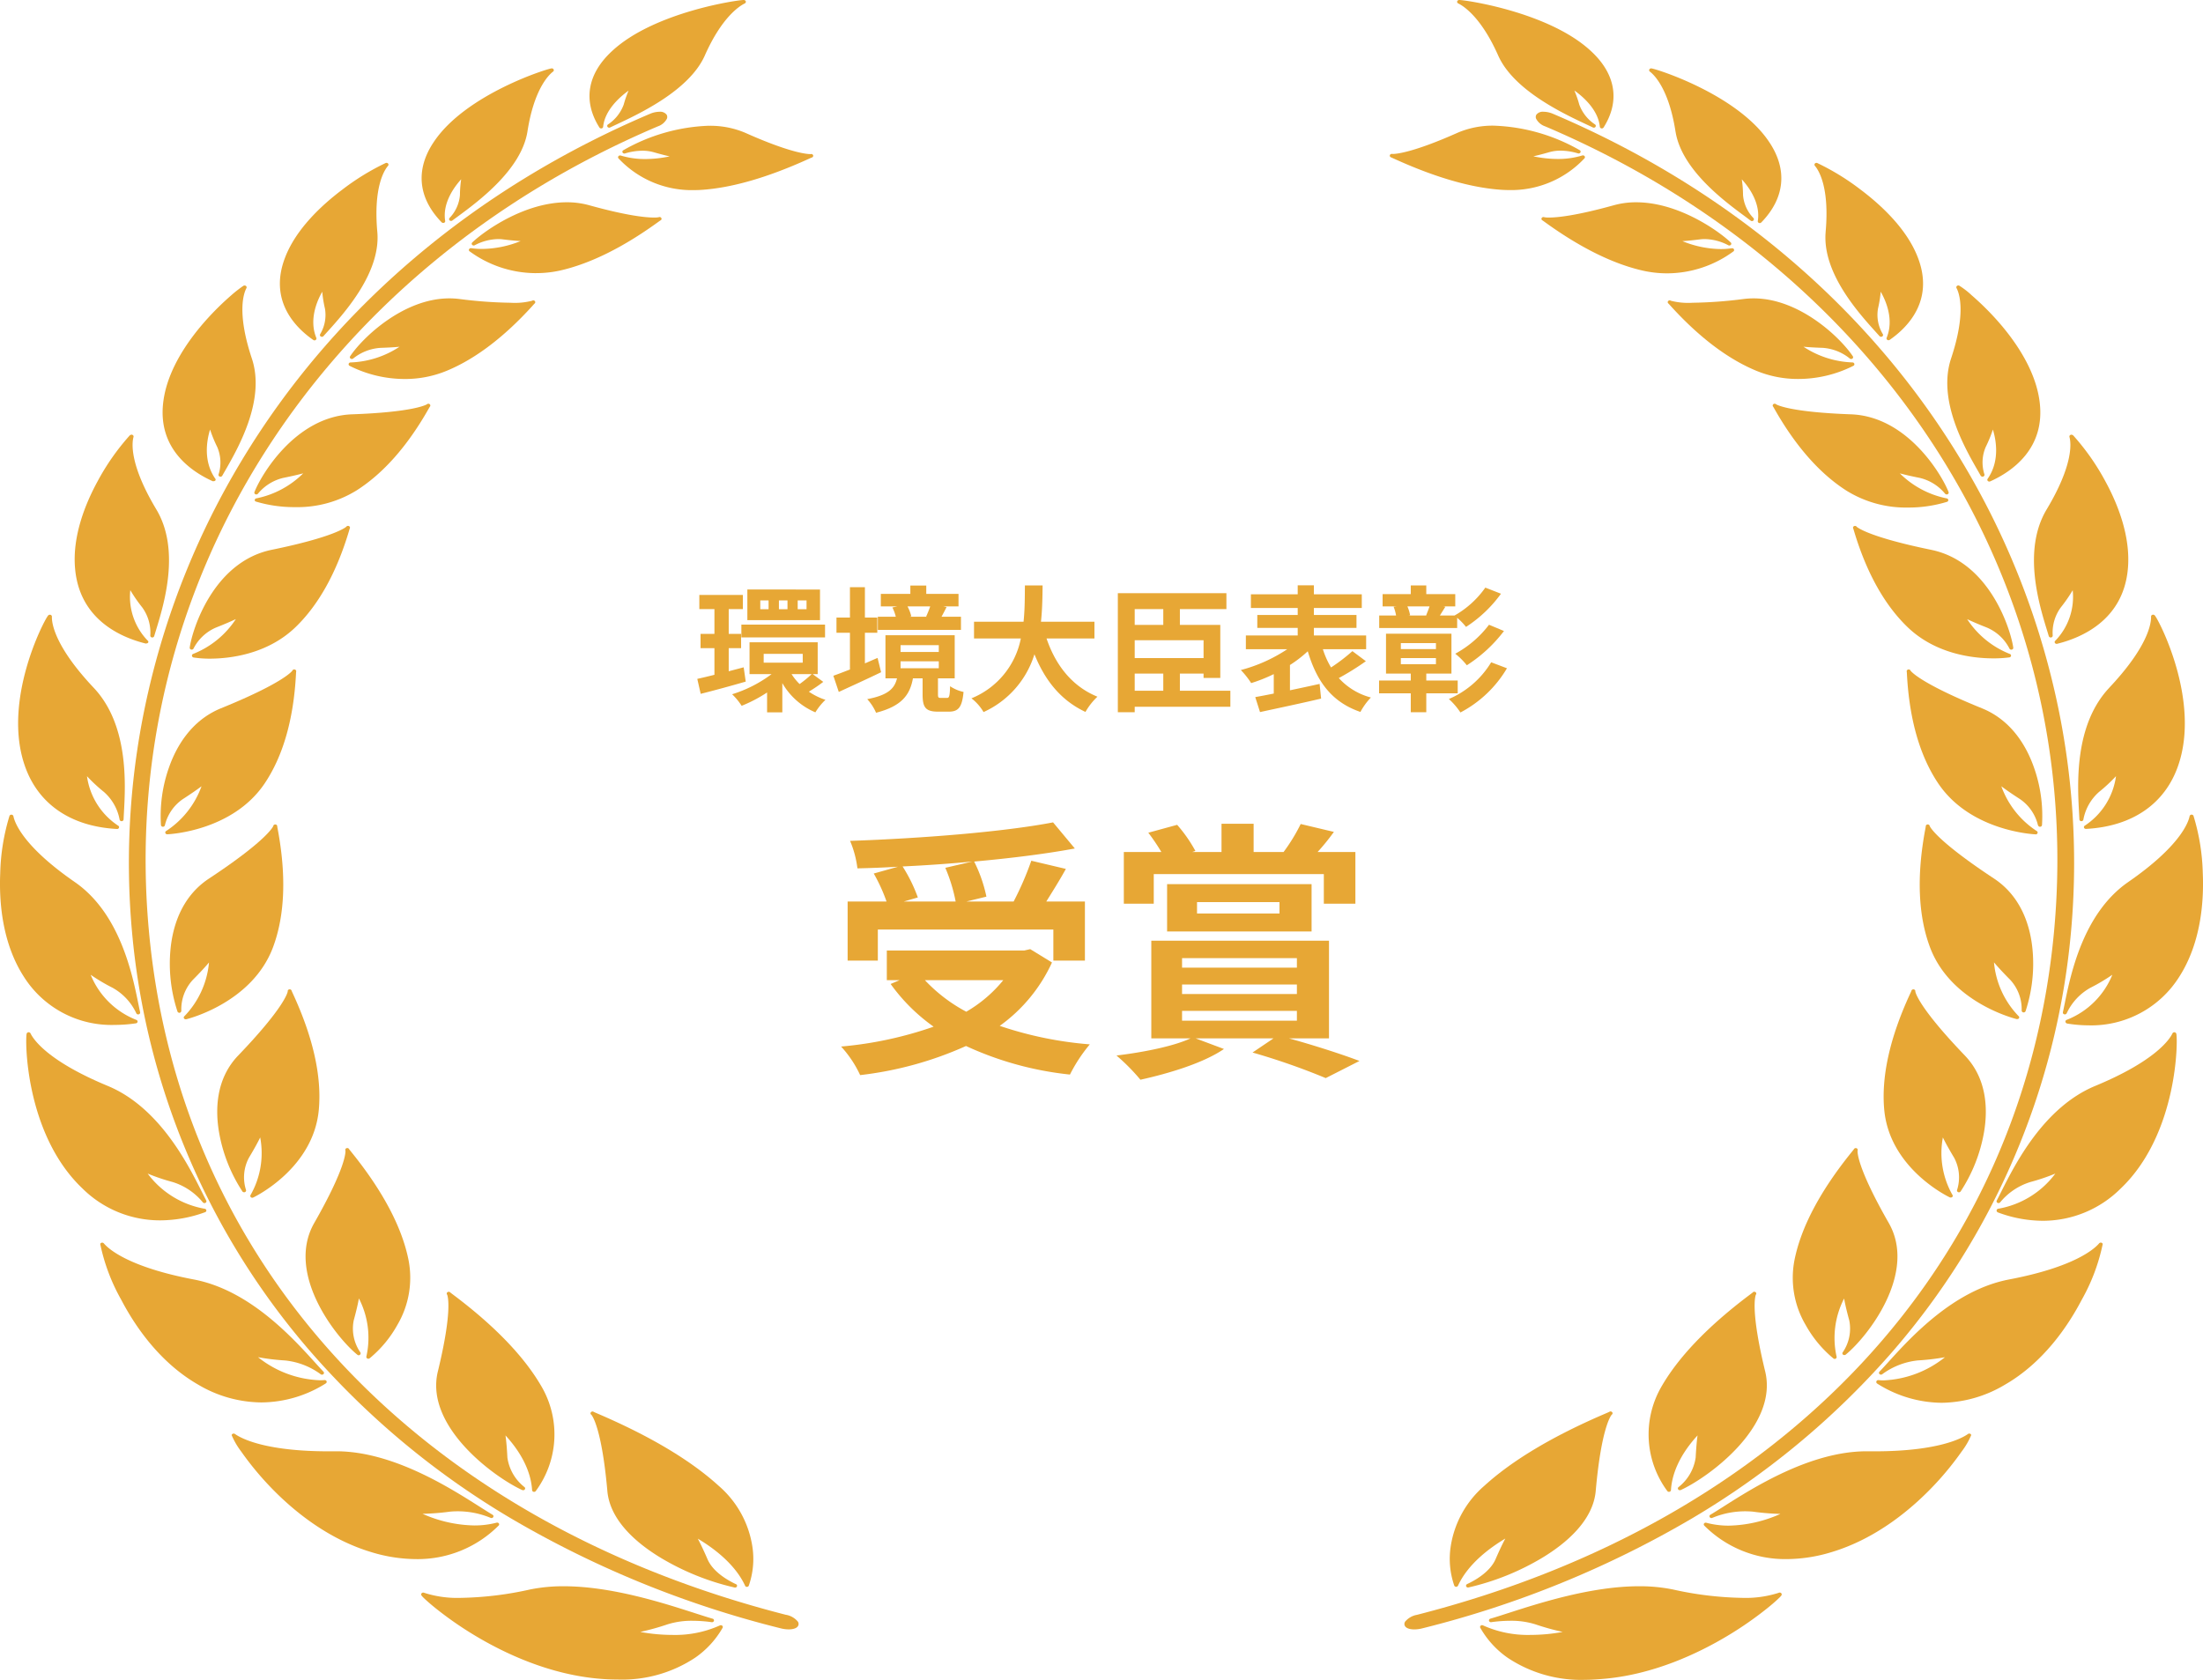 <svg xmlns="http://www.w3.org/2000/svg" xmlns:xlink="http://www.w3.org/1999/xlink" width="323.836" height="247" viewBox="0 0 323.836 247"><defs><clipPath id="a"><rect width="323.836" height="247" fill="none"/></clipPath></defs><g transform="translate(-798 -1008)"><g transform="translate(168.233 1087.502)"><g transform="translate(607.299)"><path d="M-43.44-13.42h-1.3v-1.3h1.3Zm-2.8,0H-47.5v-1.3h1.26Zm-2.78,0h-1.22v-1.3h1.22Zm7.56-2.9H-52.14v4.5h10.68ZM-53.02-9.28h12.3v-1.88h-12.3Zm.34,4.4-2.2.58V-7.7h1.82V-9.8h-1.82v-3.64h2.08v-2.08h-6.4v2.08h2.22V-9.8h-2.04v2.1h2.04v3.92c-.94.24-1.8.44-2.52.6l.5,2.2c1.92-.48,4.34-1.14,6.62-1.8Zm10,1a16.95,16.95,0,0,1-1.78,1.46,8.038,8.038,0,0,1-1.18-1.46Zm-7.06-2.98H-44v1.3h-5.74Zm7.2,2.98h.74V-8.56H-51.82v4.68h3.24a18.938,18.938,0,0,1-5.8,2.96,9.3,9.3,0,0,1,1.4,1.7,21.007,21.007,0,0,0,3.74-1.96V1.74H-47v-4.3a10.149,10.149,0,0,0,4.86,4.3A8.915,8.915,0,0,1-40.66-.1,9.556,9.556,0,0,1-43.1-1.3a22.177,22.177,0,0,0,2.12-1.44Zm17.28-9.96c-.16.48-.4,1.06-.6,1.5l.1.02H-28.3l.26-.06a6.378,6.378,0,0,0-.56-1.46Zm4.52,1.52H-23.6c.22-.4.48-.88.74-1.42l-.5-.1h2.26v-1.84h-4.74V-16.9h-2.34v1.22h-4.34v1.84h2.44l-.74.16a6.521,6.521,0,0,1,.5,1.36h-2.64v1.94h12.22ZM-33-6.26c-.62.26-1.24.54-1.86.8v-4.5h1.82V-12.2h-1.82v-4.46h-2.2v4.46h-1.98v2.24h1.98v5.4c-.92.36-1.76.68-2.44.92l.8,2.38c1.82-.84,4.12-1.88,6.22-2.9Zm3.38.5H-24v1.02h-5.62Zm0-2.38H-24v1h-5.62ZM-23.7-.38c-.36,0-.42-.06-.42-.56V-3.26h2.46V-9.6H-31.84v6.34h1.7C-30.5-1.8-31.38-.8-34.52-.2a7.163,7.163,0,0,1,1.3,2C-29.4.82-28.24-.86-27.8-3.26h1.42V-.92c0,1.9.4,2.56,2.28,2.56h1.56c1.4,0,1.96-.6,2.18-2.9a5.7,5.7,0,0,1-1.98-.84c-.04,1.52-.14,1.72-.46,1.72ZM-1.12-9.12v-2.46H-8.98c.2-1.86.22-3.7.24-5.34h-2.6c-.02,1.64,0,3.46-.2,5.34h-7.28v2.46h6.88A11.99,11.99,0,0,1-19.2-.32,7.046,7.046,0,0,1-17.42,1.7,13.766,13.766,0,0,0-9.94-6.8c1.56,3.86,3.88,6.78,7.5,8.48A9.571,9.571,0,0,1-.68-.56C-4.42-2.08-6.84-5.22-8.16-9.12ZM4.8-3.96H9v2.52H4.8ZM9-13.44v2.32H4.8v-2.32Zm5.92,7.2H4.8V-8.86H14.92Zm3.94,4.8H11.44V-3.96h3.48v.64h2.46v-7.8H11.44v-2.32h6.84v-2.34H2.32V1.72H4.8V.92H18.86ZM36.8-7.26a26.275,26.275,0,0,1-3.14,2.4,12.553,12.553,0,0,1-1.2-2.68h6.36V-9.56H31.14v-1.12H37.4v-1.9H31.14V-13.6h7.04v-2.02H31.14v-1.32H28.76v1.32H21.88v2.02h6.88v1.02H22.82v1.9h5.94v1.12H21.14v2.02h6.08A22.721,22.721,0,0,1,20.4-4.48a12.314,12.314,0,0,1,1.52,1.92,22.924,22.924,0,0,0,3.32-1.32v2.86c-1,.2-1.94.38-2.72.52l.7,2.2C25.7,1.16,29.06.46,32.2-.28l-.22-2.16c-1.44.32-2.94.64-4.36.94V-5.22a18.152,18.152,0,0,0,2.62-2.02C31.56-2.8,33.76.24,37.98,1.68A9.594,9.594,0,0,1,39.52-.44,9.722,9.722,0,0,1,34.8-3.3a37.974,37.974,0,0,0,3.98-2.48Zm11.34-6.58c-.14.42-.34.92-.5,1.32l.08.02h-2.7l.26-.04a5.315,5.315,0,0,0-.4-1.3Zm4.06,1.68a8.954,8.954,0,0,1,1.3,1.34,19.169,19.169,0,0,0,5.14-4.88l-2.3-.9a13.9,13.9,0,0,1-4.52,4.1H49.66l.8-1.28-.32-.06h1.78v-1.8H47.66v-1.28H45.38v1.28H41.24v1.8h2.1l-.48.06a6.139,6.139,0,0,1,.36,1.28H40.74v1.84H52.2Zm4.68,1.02a15.484,15.484,0,0,1-4.96,4.26,10.5,10.5,0,0,1,1.7,1.7,21.063,21.063,0,0,0,5.46-5.04ZM43.92-6.24h5.16v.9H43.92Zm0-2.2h5.16v.88H43.92Zm8.36,7.38V-2.94H47.66V-3.96h3.7V-9.82H41.74v5.86h3.64v1.02H40.72v1.88h4.66V1.72h2.28V-1.06ZM57.2-5.62a13.448,13.448,0,0,1-6.22,5.4,10.4,10.4,0,0,1,1.7,1.98,17.231,17.231,0,0,0,6.84-6.5ZM-23.04,24.6a24.028,24.028,0,0,1,1.52,4.96h-7.64l2.08-.6a22.717,22.717,0,0,0-2.24-4.56c3.4-.16,6.88-.4,10.24-.72Zm-9.92,9.08h25.8v4.56h4.64V29.56H-8.2c.92-1.48,1.96-3.12,2.88-4.8l-5.08-1.2a45.373,45.373,0,0,1-2.6,6h-6.96l2.96-.72a20.957,20.957,0,0,0-1.8-5.16c5.32-.48,10.48-1.12,14.8-1.92l-3.2-3.84c-7.28,1.4-19.32,2.36-29.84,2.72a15.052,15.052,0,0,1,1.08,4.04c1.92-.04,3.96-.12,5.96-.24l-3.56,1a24.935,24.935,0,0,1,1.88,4.12H-37.4v8.68h4.44Zm18.44,7.44a19.8,19.8,0,0,1-5.44,4.64,23.276,23.276,0,0,1-6.08-4.64Zm3.96-4.56-.88.2h-20.2v4.36h1.88l-1.32.56a26.912,26.912,0,0,0,6.32,6.28,55.857,55.857,0,0,1-13.6,2.92,16.378,16.378,0,0,1,2.8,4.2A52.431,52.431,0,0,0-20,50.8,48.255,48.255,0,0,0-4.72,55,23,23,0,0,1-1.8,50.56a54.529,54.529,0,0,1-13.24-2.72,23.5,23.5,0,0,0,7.68-9.32ZM7.6,25.52h25v4.36h4.64v-7.6H31.68a33.272,33.272,0,0,0,2.4-2.96L29.2,18.16a26.5,26.5,0,0,1-2.52,4.12h-4.4V18.12H17.56v4.16H13.24l.48-.16a21.017,21.017,0,0,0-2.68-3.84L6.8,19.44a29.368,29.368,0,0,1,1.92,2.84H3.2v7.6H7.6Zm6.36,4.12H26.08v1.68H13.96ZM30.8,33.96V27H9.56v6.96ZM11.76,45.64H28.64v1.44H11.76Zm0-3.88H28.64v1.4H11.76Zm0-3.88H28.64v1.4H11.76Zm21.6,11.8V35.32H7.24V49.68H13c-2.48,1.16-6.92,2.04-10.88,2.52a29.592,29.592,0,0,1,3.52,3.56c4.16-.92,9.24-2.44,12.28-4.52l-4.16-1.56H25.2l-3.08,2.08a99.615,99.615,0,0,1,10.76,3.76L37.84,53c-2.52-.96-6.6-2.28-10.36-3.32Z" transform="translate(184.468 23.498)" fill="#e7a735"/></g></g><g transform="translate(798 1008)"><g transform="translate(0 0)" clip-path="url(#a)"><path d="M1611.734,788.754a.273.273,0,0,0,.243.261.3.3,0,0,0,.326-.173,22.339,22.339,0,0,0,1.021-9.1c-.309-3.238-1.537-7.669-5.635-10.391-8.365-5.518-9.4-7.562-9.47-7.726a.26.26,0,0,0-.026-.091.3.3,0,0,0-.287-.154.288.288,0,0,0-.26.188.262.262,0,0,0-.012.1c-.009.07-.044.262-.082.464-1.269,6.811-1.037,12.622.69,17.271,3.027,8.136,12.366,10.5,12.762,10.6.026.006.052-.007.077-.007h0a.266.266,0,0,0,.292-.247.237.237,0,0,0-.1-.191,13.057,13.057,0,0,1-3.612-7.9c.458.548,1.209,1.381,2.39,2.57a6.385,6.385,0,0,1,1.681,4.52" transform="translate(-1314.551 -640.157)" fill="#e7a735"/><path d="M1605.275,641.179a.289.289,0,0,0,.3.2.28.28,0,0,0,.272-.237,21.319,21.319,0,0,0-1.214-8.576c-1.041-2.933-3.2-6.807-7.6-8.6-8.94-3.629-10.384-5.373-10.5-5.525a.273.273,0,0,0-.05-.089.312.312,0,0,0-.309-.094.275.275,0,0,0-.214.221.254.254,0,0,0,.011.118c.008.067.017.241.028.439.358,6.583,1.9,11.954,4.592,15.964,4.7,6.994,13.92,7.478,14.311,7.495,0,0,.009.007.014.007h0a.284.284,0,0,0,.293-.27.265.265,0,0,0-.152-.234,13.2,13.2,0,0,1-5.187-6.571c.557.424,1.434,1.044,2.762,1.9a6.494,6.494,0,0,1,2.628,3.851" transform="translate(-1305.679 -519.816)" fill="#e7a735"/><path d="M1577.654,943.506a.311.311,0,0,0,.363-.1,23.1,23.1,0,0,0,3.437-8.7c.553-3.229.516-7.806-2.806-11.279-6.755-7.038-7.26-9.242-7.291-9.429a.259.259,0,0,0,0-.1.281.281,0,0,0-.235-.206.305.305,0,0,0-.3.12.271.271,0,0,0-.044.111c-.027.07-.11.251-.205.456-2.963,6.43-4.236,12.16-3.782,17.031.8,8.564,9.283,12.7,9.644,12.871a.307.307,0,0,0,.137.012h0a.265.265,0,0,0,.293-.245.222.222,0,0,0-.056-.146,12.476,12.476,0,0,1-1.4-8.439c.3.626.816,1.589,1.656,2.985a6.118,6.118,0,0,1,.428,4.75.259.259,0,0,0,.166.308" transform="translate(-1289.811 -768.217)" fill="#e7a735"/><path d="M1498.5,1090.651a.318.318,0,0,0,.379-.01c3.17-2.577,10.559-11.949,6.326-19.353-4.7-8.213-4.605-10.456-4.586-10.644a.257.257,0,0,0,.024-.1.264.264,0,0,0-.18-.247.317.317,0,0,0-.322.058.3.3,0,0,0-.07.1c-.046.066-.182.234-.337.425-4.608,5.708-7.431,11.046-8.389,15.866a13.652,13.652,0,0,0,1.635,9.524,17.218,17.218,0,0,0,4.082,4.931.324.324,0,0,0,.192.076h0a.288.288,0,0,0,.293-.275.269.269,0,0,0-.021-.1,12.655,12.655,0,0,1,1.114-8.506c.118.671.345,1.708.762,3.231a6.167,6.167,0,0,1-.977,4.7.246.246,0,0,0,.071.335" transform="translate(-1227.561 -891.465)" fill="#e7a735"/><path d="M1375.5,1221.723a.245.245,0,0,0-.036.342.314.314,0,0,0,.371.083c4.012-1.822,14.4-9.348,12.4-17.471-2.169-8.923-1.442-11.058-1.365-11.244a.273.273,0,0,0,.055-.1.249.249,0,0,0-.1-.28.319.319,0,0,0-.325-.024.315.315,0,0,0-.1.084c-.067.057-.247.191-.469.358-6.187,4.652-10.59,9.275-13.086,13.74a13.993,13.993,0,0,0,1.018,15.093.3.3,0,0,0,.238.11.322.322,0,0,0,.081-.01.271.271,0,0,0,.211-.239c.208-3.433,2.329-6.336,3.912-8.047-.1.672-.2,1.716-.281,3.26a6.729,6.729,0,0,1-2.517,4.341" transform="translate(-1128.766 -1003.06)" fill="#e7a735"/><path d="M1208.4,1328.935a.254.254,0,0,0-.141.323.293.293,0,0,0,.275.175.326.326,0,0,0,.061-.006,37.292,37.292,0,0,0,10.889-4.388c3.377-2.045,7.476-5.419,7.829-9.878.81-9.07,2.188-10.952,2.332-11.124a.3.3,0,0,0,.1-.1.242.242,0,0,0-.025-.287.31.31,0,0,0-.3-.1.357.357,0,0,0-.136.063c-.1.048-.347.155-.657.288-7.667,3.291-13.631,6.859-17.727,10.605a14.718,14.718,0,0,0-4.9,8.825,11.954,11.954,0,0,0,.516,5.825.305.305,0,0,0,.545.009c1.482-3.234,4.723-5.6,6.958-6.93-.336.624-.813,1.595-1.434,3.033-.81,1.861-2.966,3.091-4.179,3.658" transform="translate(-992.739 -1096.01)" fill="#e7a735"/><path d="M1552.779,489.2c-9.081-1.861-10.84-3.268-10.975-3.387a.29.29,0,0,0-.073-.077.319.319,0,0,0-.328-.024.257.257,0,0,0-.145.266.26.26,0,0,0,.036.1c.023.061.075.234.129.416,1.829,6.088,4.479,10.828,7.876,14.089,4.154,3.977,9.672,4.57,12.591,4.57a17.015,17.015,0,0,0,2.351-.146.278.278,0,0,0,.244-.229.261.261,0,0,0-.177-.274,13.345,13.345,0,0,1-6.275-5.118c.612.294,1.551.708,2.933,1.252a6.639,6.639,0,0,1,3.292,3.089.3.3,0,0,0,.346.139.265.265,0,0,0,.208-.285c-.354-2.584-3.435-12.6-12.034-14.379" transform="translate(-1268.866 -408.349)" fill="#e7a735"/><path d="M1499.773,386.088a.314.314,0,0,0,.371.073.253.253,0,0,0,.139-.318c-.893-2.334-5.946-11.115-14.339-11.431-8.877-.316-10.846-1.371-11-1.464a.314.314,0,0,0-.085-.062.32.32,0,0,0-.324.028.249.249,0,0,0-.094.281.277.277,0,0,0,.061.1c.035.054.12.2.209.361,3.076,5.417,6.605,9.433,10.492,11.935a16.556,16.556,0,0,0,9.1,2.528,19.259,19.259,0,0,0,5.75-.841.263.263,0,0,0,.19-.267.275.275,0,0,0-.233-.238,13.579,13.579,0,0,1-6.894-3.681c.633.172,1.576.4,2.93.668a6.869,6.869,0,0,1,3.727,2.33" transform="translate(-1213.846 -313.491)" fill="#e7a735"/><path d="M1413.9,284.424a.318.318,0,0,0,.38,0,.245.245,0,0,0,.063-.338c-1.855-2.778-7.862-8.514-14.582-8.514a11.945,11.945,0,0,0-1.42.084,64.584,64.584,0,0,1-7.574.561,10.14,10.14,0,0,1-3.164-.294.328.328,0,0,0-.1-.046.313.313,0,0,0-.307.087.243.243,0,0,0-.032.288.3.3,0,0,0,.088.093c.049.048.173.185.3.329,4.182,4.607,8.425,7.82,12.613,9.548a15.989,15.989,0,0,0,6.124,1.2,18.031,18.031,0,0,0,8.142-1.938.253.253,0,0,0,.132-.295.289.289,0,0,0-.278-.2,13.888,13.888,0,0,1-7.195-2.307c.63.06,1.541.121,2.815.163a7.108,7.108,0,0,1,3.995,1.575" transform="translate(-1141.979 -231.7)" fill="#e7a735"/><path d="M1306.128,192.216a7.663,7.663,0,0,1,3.447.909.315.315,0,0,0,.375-.064.244.244,0,0,0-.015-.344c-1.588-1.534-7.553-5.912-13.912-5.912a12.174,12.174,0,0,0-3.231.423c-5.7,1.586-8.443,1.822-9.573,1.822a3.484,3.484,0,0,1-.688-.047.342.342,0,0,0-.1-.026.3.3,0,0,0-.287.134.243.243,0,0,0,.024.29.312.312,0,0,0,.108.079c.056.036.2.144.36.257,5.138,3.721,9.969,6.115,14.361,7.116a16.261,16.261,0,0,0,3.582.4,16.525,16.525,0,0,0,9.751-3.23.245.245,0,0,0,.07-.31.3.3,0,0,0-.311-.147,11.4,11.4,0,0,1-1.649.118,15.34,15.34,0,0,1-5.613-1.166c.585-.038,1.429-.114,2.616-.262a5.6,5.6,0,0,1,.686-.042" transform="translate(-1055.516 -157.062)" fill="#e7a735"/><path d="M1156.179,120.795c.066.026.248.109.455.2,6.02,2.74,11.34,4.272,15.814,4.554.354.021.711.033,1.06.033a14.736,14.736,0,0,0,11.07-4.671.243.243,0,0,0,.007-.316.311.311,0,0,0-.334-.1,12.113,12.113,0,0,1-3.621.515,17.365,17.365,0,0,1-3.57-.39c.552-.124,1.321-.317,2.376-.62a6.017,6.017,0,0,1,1.626-.212,8.989,8.989,0,0,1,2.557.4.306.306,0,0,0,.355-.131.249.249,0,0,0-.094-.335,27.206,27.206,0,0,0-12.6-3.608,13.1,13.1,0,0,0-5.326,1.027c-6.675,2.982-9.132,3.133-9.556,3.133l-.069,0a.356.356,0,0,0-.106-.009.289.289,0,0,0-.257.183.248.248,0,0,0,.093.283.322.322,0,0,0,.121.055" transform="translate(-951.658 -97.636)" fill="#e7a735"/><path d="M1736.356,760.978a31.218,31.218,0,0,0-1.374-8.483.31.31,0,0,0-.243-.144.281.281,0,0,0-.27.118h0a.391.391,0,0,0-.058.142c-.2.939-1.44,4.412-9.04,9.663-6.617,4.6-8.443,13.578-9.32,17.895-.1.474-.18.884-.259,1.235a.262.262,0,0,0,.2.3.3.3,0,0,0,.356-.141,8.3,8.3,0,0,1,3.491-3.758,27.173,27.173,0,0,0,3.223-1.916,11.935,11.935,0,0,1-6.711,6.634.263.263,0,0,0-.185.273.312.312,0,0,0,.245.265,19.842,19.842,0,0,0,3.092.267h0a15.266,15.266,0,0,0,13.386-7.127c3.187-4.953,3.645-11.028,3.469-15.226" transform="translate(-1412.552 -632.566)" fill="#e7a735"/><path d="M1733.08,578.467c-5.138,5.464-4.659,14.139-4.428,18.308.021.388.041.735.053,1.035a.278.278,0,0,0,.269.253.289.289,0,0,0,.311-.211,7.14,7.14,0,0,1,2.31-4.088,24.06,24.06,0,0,0,2.49-2.315,10.384,10.384,0,0,1-4.587,7.274.25.25,0,0,0-.114.3.292.292,0,0,0,.277.179h.018c6.791-.364,11.6-3.669,13.546-9.308,3.3-9.543-2.763-21.255-3.42-22.059a.327.327,0,0,0-.3-.13.308.308,0,0,0-.181.078.28.28,0,0,0-.085.239c.019.9-.369,4.3-6.163,10.441" transform="translate(-1423.038 -477.322)" fill="#e7a735"/><path d="M1686.847,953.327a.308.308,0,0,0-.068-.008.312.312,0,0,0-.292.2c-.437.883-2.547,4.049-11.363,7.7-7.574,3.161-11.771,11.522-13.789,15.54-.252.5-.47.937-.663,1.3a.25.25,0,0,0,.11.338.315.315,0,0,0,.384-.061,9.293,9.293,0,0,1,4.445-2.995,29.827,29.827,0,0,0,3.672-1.242,13.288,13.288,0,0,1-8.381,5.168.279.279,0,0,0-.248.23.3.3,0,0,0,.182.308,19.082,19.082,0,0,0,6.587,1.235h0a16.2,16.2,0,0,0,11.423-4.7c8.568-8.116,8.465-22.3,8.21-22.838a.316.316,0,0,0-.212-.178" transform="translate(-1367.155 -801.539)" fill="#e7a735"/><path d="M1593.828,1147.659a.312.312,0,0,0-.21-.08.338.338,0,0,0-.272.146c-.674.778-3.621,3.46-13.247,5.282-8.143,1.572-14.435,8.52-17.815,12.252-.46.508-.857.946-1.2,1.3a.245.245,0,0,0,.009.353.317.317,0,0,0,.391.028,10.655,10.655,0,0,1,5.278-2.04,33.014,33.014,0,0,0,3.945-.467,15.425,15.425,0,0,1-9.046,3.406h0c-.243,0-.489-.021-.731-.037a.274.274,0,0,0-.188.5,17.96,17.96,0,0,0,9.488,2.831h0a18.519,18.519,0,0,0,9.275-2.647c5.66-3.251,9.28-8.606,11.321-12.513a28.36,28.36,0,0,0,3.078-8.19.3.3,0,0,0-.079-.126" transform="translate(-1284.808 -964.871)" fill="#e7a735"/><path d="M1456.427,1324.044a.308.308,0,0,0-.231-.1.378.378,0,0,0-.236.091c-.847.591-4.337,2.518-13.7,2.518-.31,0-.627,0-.952-.006h-.19c-8.258,0-16.611,5.307-21.1,8.158-.731.465-1.362.866-1.884,1.176a.248.248,0,0,0-.1.344.308.308,0,0,0,.371.119,12.566,12.566,0,0,1,5.965-.923,36.142,36.142,0,0,0,4.06.334,19.459,19.459,0,0,1-7.606,1.727h0a12.858,12.858,0,0,1-3.284-.423.306.306,0,0,0-.33.1.239.239,0,0,0,.028.313,16.779,16.779,0,0,0,12.151,4.927,22.771,22.771,0,0,0,6.541-1.02c6.712-2.014,11.927-6.479,15.12-9.869a44.317,44.317,0,0,0,4.029-4.934,11.1,11.1,0,0,0,1.4-2.407.254.254,0,0,0-.064-.128" transform="translate(-1166.714 -1113.155)" fill="#e7a735"/><path d="M1275.4,1466.011a.3.3,0,0,0-.258-.137.452.452,0,0,0-.18.045,15.867,15.867,0,0,1-5.358.732,50.107,50.107,0,0,1-10.162-1.232,24.428,24.428,0,0,0-4.964-.475c-7,0-14.651,2.465-19.219,3.938-1.036.334-1.931.623-2.654.832a.262.262,0,0,0-.2.312.293.293,0,0,0,.329.2,20.8,20.8,0,0,1,2.815-.206,11.78,11.78,0,0,1,3.675.523,36.556,36.556,0,0,0,4.014,1.116,26.088,26.088,0,0,1-4.713.44,16.03,16.03,0,0,1-7-1.4.317.317,0,0,0-.342.043.244.244,0,0,0-.059.307,13.478,13.478,0,0,0,4.025,4.412,19.431,19.431,0,0,0,11.433,3.241h0c.751,0,1.532-.054,2.32-.114,7.6-.566,14.373-3.821,18.712-6.441a52.136,52.136,0,0,0,5.663-3.943c.752-.6,1.255-1.054,1.544-1.322.621-.575.618-.646.613-.751a.249.249,0,0,0-.041-.125" transform="translate(-1013.526 -1231.707)" fill="#e7a735"/><path d="M1693.673,430.165c.1.328.191.623.266.88a.3.3,0,0,0,.286.2.279.279,0,0,0,.292-.264.233.233,0,0,0,0-.043,6.268,6.268,0,0,1,1.195-4.123,21.687,21.687,0,0,0,1.743-2.52,9.268,9.268,0,0,1-2.57,7.439.244.244,0,0,0-.041.317.3.3,0,0,0,.251.129.323.323,0,0,0,.077-.009c3.578-.882,9.685-3.477,10.387-10.953.463-4.825-1.524-9.67-3.273-12.885a34.352,34.352,0,0,0-4.7-6.737.445.445,0,0,0-.318-.17.317.317,0,0,0-.069.007.3.3,0,0,0-.166.094.266.266,0,0,0-.045.267c.218.814.62,3.989-3.374,10.642-3.551,5.955-1.113,13.91.059,17.733" transform="translate(-1392.773 -337.51)" fill="#e7a735"/><path d="M1624.6,291.589a.309.309,0,0,0,.268.145.279.279,0,0,0,.289-.264.241.241,0,0,0-.02-.1,5.751,5.751,0,0,1,.2-4,19.428,19.428,0,0,0,1.052-2.563c.461,1.491,1.065,4.612-.771,7.245a.244.244,0,0,0,.031.317.308.308,0,0,0,.217.087.32.32,0,0,0,.131-.028c3.119-1.4,8.208-4.8,7.247-11.827-.634-4.724-3.752-9.064-6.255-11.872a40.894,40.894,0,0,0-3.734-3.681,11.889,11.889,0,0,0-1.767-1.372h0a.317.317,0,0,0-.116-.049.2.2,0,0,0-.058-.008.32.32,0,0,0-.1.015.288.288,0,0,0-.155.11.262.262,0,0,0,0,.291c.378.716,1.436,3.578-.826,10.355-2,6.094,2,13.081,3.929,16.438.162.283.308.537.432.76" transform="translate(-1333.44 -221.648)" fill="#e7a735"/><path d="M1510.839,160.566c-.51,5.945,4.777,11.812,7.318,14.631.224.249.425.471.6.666a.31.31,0,0,0,.233.1.279.279,0,0,0,.292-.264.244.244,0,0,0-.047-.144,5.476,5.476,0,0,1-.7-3.739,17.539,17.539,0,0,0,.4-2.482c.759,1.329,1.976,4.1.87,6.78a.249.249,0,0,0,.1.3.319.319,0,0,0,.353,0c2.594-1.8,6.583-5.764,4.139-12.1-1.624-4.259-5.5-7.8-8.461-10.021a35.427,35.427,0,0,0-6.32-3.875h0a.32.32,0,0,0-.085-.024.192.192,0,0,0-.038-.005.332.332,0,0,0-.125.025.283.283,0,0,0-.144.125.261.261,0,0,0,.055.309c.517.608,2.155,3.106,1.556,9.723" transform="translate(-1242.474 -126.442)" fill="#e7a735"/><path d="M1375.57,72.483c.913,5.617,7.273,10.288,10.329,12.533.266.2.5.382.707.534a.327.327,0,0,0,.188.073h0a.289.289,0,0,0,.293-.276.263.263,0,0,0-.085-.192,5.468,5.468,0,0,1-1.514-3.364,16.54,16.54,0,0,0-.182-2.316c1.026,1.128,2.775,3.493,2.351,6.135a.259.259,0,0,0,.167.277.318.318,0,0,0,.122.024.307.307,0,0,0,.22-.09c3.5-3.59,3.9-7.811,1.131-11.884-4.724-7.02-16.789-10.772-17.307-10.772a.339.339,0,0,0-.115.021.28.28,0,0,0-.17.154.259.259,0,0,0,.116.319c.635.493,2.782,2.586,3.746,8.822" transform="translate(-1129.266 -53.11)" fill="#e7a735"/><path d="M1212.169.519c.742.366,3.359,2,5.867,7.693,2.3,5.093,9.57,8.5,13.066,10.136.313.147.593.277.831.392a.329.329,0,0,0,.143.031.279.279,0,0,0,.291-.264.258.258,0,0,0-.131-.22,5.928,5.928,0,0,1-2.3-2.905,16.574,16.574,0,0,0-.722-2.073c1.271.9,3.5,2.827,3.744,5.334a.275.275,0,0,0,.229.234.322.322,0,0,0,.063.006.3.3,0,0,0,.254-.133c2.455-3.883,1.8-7.875-1.854-11.24C1225.522,1.8,1213.258,0,1212.3,0a.328.328,0,0,0-.247.092.254.254,0,0,0-.066.111c-.021.075-.026.215.179.316" transform="translate(-997.784 0)" fill="#e7a735"/><path d="M1239.4,286.046a109.006,109.006,0,0,0,26.7-62.173,112.521,112.521,0,0,0-2.411-35.513,115.785,115.785,0,0,0-13.623-33.735c-13.478-22.453-34.264-40.13-60.11-51.12a3.622,3.622,0,0,0-1.377-.3,1.194,1.194,0,0,0-1.056.423.658.658,0,0,0-.05.585,2.338,2.338,0,0,0,1.337,1.139c50.069,21.284,79.438,67.692,74.819,118.231-4.493,49.162-39.508,86.781-93.666,100.631a2.9,2.9,0,0,0-1.747,1.014.616.616,0,0,0-.057.545c.146.37.662.583,1.415.583a4.808,4.808,0,0,0,1.162-.152,149.287,149.287,0,0,0,39.654-16.166,120.2,120.2,0,0,0,29.009-23.991" transform="translate(-961.675 -86.773)" fill="#e7a735"/><path d="M143.367,789.908a.3.3,0,0,0,.249.126.324.324,0,0,0,.077-.009c.4-.1,9.737-2.483,12.762-10.618,1.726-4.648,1.958-10.458.69-17.269-.038-.2-.074-.4-.082-.466a.259.259,0,0,0-.012-.1.288.288,0,0,0-.26-.189.3.3,0,0,0-.287.154.259.259,0,0,0-.026.09c-.076.175-1.123,2.221-9.471,7.729-4.1,2.721-5.325,7.152-5.634,10.39a22.488,22.488,0,0,0,1.021,9.129.319.319,0,0,0,.276.206h0a.3.3,0,0,0,.291-.292.437.437,0,0,0,0-.053,6.383,6.383,0,0,1,1.681-4.487c1.18-1.189,1.931-2.023,2.39-2.572a13.064,13.064,0,0,1-3.635,7.922.241.241,0,0,0-.033.313" transform="translate(-116.31 -640.158)" fill="#e7a735"/><path d="M134.366,642.008a.25.25,0,0,0-.109.3.292.292,0,0,0,.277.179h.014c.39-.017,9.612-.494,14.311-7.489,2.689-4.011,4.234-9.382,4.592-15.965.011-.2.02-.371.028-.438a.257.257,0,0,0,.011-.117.274.274,0,0,0-.214-.222.312.312,0,0,0-.309.094.272.272,0,0,0-.049.087c-.118.159-1.573,1.9-10.5,5.526-4.392,1.8-6.554,5.67-7.595,8.6a21.306,21.306,0,0,0-1.213,8.576.28.28,0,0,0,.273.237.291.291,0,0,0,.3-.2,6.49,6.49,0,0,1,2.627-3.852c1.328-.858,2.205-1.479,2.762-1.9a13.189,13.189,0,0,1-5.211,6.585" transform="translate(-109.948 -519.815)" fill="#e7a735"/><path d="M185.6,944.25a.309.309,0,0,0,.208.078.317.317,0,0,0,.137-.031c.361-.173,8.847-4.326,9.644-12.89.453-4.871-.819-10.6-3.782-17.031-.095-.206-.178-.386-.205-.456a.274.274,0,0,0-.044-.111.305.305,0,0,0-.3-.121.281.281,0,0,0-.235.206.26.26,0,0,0,0,.1c-.032.195-.546,2.4-7.291,9.43-3.322,3.472-3.36,8.05-2.806,11.279a23.092,23.092,0,0,0,3.436,8.7.3.3,0,0,0,.25.12.279.279,0,0,0,.291-.264.24.24,0,0,0-.022-.1,6.1,6.1,0,0,1,.438-4.713c.84-1.4,1.353-2.358,1.656-2.984a12.472,12.472,0,0,1-1.42,8.473.244.244,0,0,0,.049.312" transform="translate(-148.726 -768.216)" fill="#e7a735"/><path d="M263.244,1091.21a.316.316,0,0,0,.153.039.31.31,0,0,0,.191-.064,17.088,17.088,0,0,0,4.082-4.92,13.651,13.651,0,0,0,1.635-9.524c-.958-4.82-3.78-10.158-8.389-15.866-.155-.192-.291-.36-.337-.425a.29.29,0,0,0-.069-.1.317.317,0,0,0-.322-.058.263.263,0,0,0-.18.247.259.259,0,0,0,.023.1c.02.2.1,2.445-4.585,10.646-4.233,7.4,3.155,16.793,6.326,19.37a.332.332,0,0,0,.2.085h0a.293.293,0,0,0,.293-.281.27.27,0,0,0-.059-.167,6.155,6.155,0,0,1-.96-4.674c.417-1.523.644-2.564.762-3.235a12.619,12.619,0,0,1,1.1,8.537.252.252,0,0,0,.132.286" transform="translate(-209.251 -891.466)" fill="#e7a735"/><path d="M375.449,1222.149a.309.309,0,0,0,.136.028.279.279,0,0,0,.292-.264.256.256,0,0,0-.116-.21,6.706,6.706,0,0,1-2.494-4.321c-.076-1.544-.183-2.589-.281-3.26,1.584,1.711,3.7,4.614,3.912,8.048a.272.272,0,0,0,.211.239.322.322,0,0,0,.082.01.3.3,0,0,0,.238-.11,14,14,0,0,0,1.017-15.093c-2.5-4.465-6.9-9.088-13.086-13.74-.222-.167-.4-.3-.469-.358a.318.318,0,0,0-.429-.06.249.249,0,0,0-.1.28.277.277,0,0,0,.055.1c.079.19.8,2.33-1.364,11.244-2.009,8.124,8.383,15.649,12.4,17.472" transform="translate(-298.681 -1003.06)" fill="#e7a735"/><path d="M513.863,1329.173a.285.285,0,0,0,.276.163.293.293,0,0,0,.269-.172,11.952,11.952,0,0,0,.516-5.825,14.72,14.72,0,0,0-4.9-8.825c-4.1-3.746-10.06-7.314-17.727-10.605-.31-.133-.56-.24-.657-.288a.356.356,0,0,0-.136-.062.31.31,0,0,0-.3.1.242.242,0,0,0-.024.287.3.3,0,0,0,.1.1c.144.172,1.522,2.054,2.333,11.122.353,4.461,4.452,7.835,7.829,9.88a37.284,37.284,0,0,0,10.89,4.387.321.321,0,0,0,.061.005h.005a.278.278,0,0,0,.29-.263.265.265,0,0,0-.184-.245c-1.217-.572-3.351-1.8-4.155-3.646-.621-1.44-1.1-2.41-1.434-3.034,2.236,1.328,5.477,3.7,6.958,6.93" transform="translate(-404.339 -1096.009)" fill="#e7a735"/><path d="M181.314,486.074a.261.261,0,0,0,.036-.1.256.256,0,0,0-.145-.266.319.319,0,0,0-.327.023.285.285,0,0,0-.073.076c-.142.126-1.913,1.531-10.977,3.388-8.6,1.781-11.679,11.795-12.033,14.379a.265.265,0,0,0,.209.285.3.3,0,0,0,.346-.14,6.638,6.638,0,0,1,3.291-3.089c1.383-.545,2.321-.958,2.934-1.252A13.345,13.345,0,0,1,158.3,504.5a.261.261,0,0,0-.177.275.3.3,0,0,0,.244.253,15.613,15.613,0,0,0,2.351.17h0c2.919,0,8.437-.618,12.591-4.595,3.4-3.26,6.046-8.012,7.876-14.1.055-.182.107-.367.13-.429" transform="translate(-129.906 -408.351)" fill="#e7a735"/><path d="M237.117,373.655c.089-.157.174-.306.209-.36a.276.276,0,0,0,.061-.1.249.249,0,0,0-.095-.281.319.319,0,0,0-.324-.028.306.306,0,0,0-.084.06c-.165.1-2.143,1.15-11,1.466-8.393.315-13.445,9.1-14.339,11.43a.253.253,0,0,0,.138.319.314.314,0,0,0,.371-.073,6.877,6.877,0,0,1,3.726-2.33c1.355-.271,2.3-.5,2.932-.669a13.567,13.567,0,0,1-6.894,3.681.275.275,0,0,0-.233.238c-.01.118.068.2.19.238a19.7,19.7,0,0,0,5.749.812h0a16.536,16.536,0,0,0,9.1-2.5c3.887-2.5,7.417-6.488,10.492-11.905" transform="translate(-174.141 -313.491)" fill="#e7a735"/><path d="M316.954,276.677c.13-.144.254-.28.3-.328a.292.292,0,0,0,.089-.1.243.243,0,0,0-.034-.288.313.313,0,0,0-.306-.086.321.321,0,0,0-.1.046,10.161,10.161,0,0,1-3.165.294,64.6,64.6,0,0,1-7.575-.561,11.958,11.958,0,0,0-1.419-.084c-6.719,0-12.726,5.736-14.583,8.514a.246.246,0,0,0,.063.338.317.317,0,0,0,.38,0,7.112,7.112,0,0,1,4-1.575c1.274-.041,2.185-.1,2.815-.163a13.9,13.9,0,0,1-7.194,2.308.289.289,0,0,0-.278.2.253.253,0,0,0,.132.295,18.03,18.03,0,0,0,8.142,1.938,16,16,0,0,0,6.124-1.2c4.188-1.728,8.431-4.941,12.613-9.548" transform="translate(-238.693 -231.699)" fill="#e7a735"/><path d="M399.846,197.222a16.233,16.233,0,0,0,3.581-.387c4.39-1,9.222-3.386,14.36-7.107.157-.113.306-.217.361-.253a.31.31,0,0,0,.107-.075.242.242,0,0,0,.026-.29.3.3,0,0,0-.288-.134.341.341,0,0,0-.1.027,3.5,3.5,0,0,1-.689.047c-1.13,0-3.876-.237-9.573-1.823a12.182,12.182,0,0,0-3.23-.423c-6.36,0-12.324,4.378-13.912,5.912a.244.244,0,0,0-.015.344.314.314,0,0,0,.375.064,7.666,7.666,0,0,1,3.447-.909,5.585,5.585,0,0,1,.686.042c1.187.149,2.032.213,2.616.251a15.366,15.366,0,0,1-5.614,1.155h0a11.4,11.4,0,0,1-1.649-.107.306.306,0,0,0-.312.153.228.228,0,0,0,.071.3,16.554,16.554,0,0,0,9.751,3.216Z" transform="translate(-321.071 -157.062)" fill="#e7a735"/><path d="M527.436,116.124a27.2,27.2,0,0,0-12.6,3.608.248.248,0,0,0-.094.335.306.306,0,0,0,.355.131,8.989,8.989,0,0,1,2.557-.4,6.015,6.015,0,0,1,1.625.211c1.055.3,1.825.5,2.378.621a17.378,17.378,0,0,1-3.57.39,12.111,12.111,0,0,1-3.622-.515.312.312,0,0,0-.334.1.243.243,0,0,0,.007.316,14.742,14.742,0,0,0,11.069,4.67c.349,0,.706-.011,1.061-.033,4.474-.282,9.795-1.814,15.814-4.554.207-.095.389-.177.455-.2a.327.327,0,0,0,.122-.056.248.248,0,0,0,.091-.283.289.289,0,0,0-.257-.182.362.362,0,0,0-.106.01l-.069,0c-.425,0-2.881-.151-9.557-3.134a13.1,13.1,0,0,0-5.325-1.027" transform="translate(-423.222 -97.636)" fill="#e7a735"/><path d="M16.888,783.268a21.291,21.291,0,0,0,3.092-.234.278.278,0,0,0,.245-.233.262.262,0,0,0-.185-.273,11.938,11.938,0,0,1-6.711-6.633,27.263,27.263,0,0,0,3.224,1.915,8.306,8.306,0,0,1,3.491,3.758.3.3,0,0,0,.356.141.262.262,0,0,0,.2-.3c-.079-.351-.162-.762-.259-1.237-.877-4.316-2.7-13.3-9.321-17.893-7.6-5.249-8.839-8.723-9.039-9.662a.392.392,0,0,0-.058-.142h0v0a.284.284,0,0,0-.241-.118H1.65a.311.311,0,0,0-.243.144A31.25,31.25,0,0,0,.033,760.98c-.176,4.2.283,10.241,3.469,15.193a15.225,15.225,0,0,0,13.386,7.094" transform="translate(-0.001 -632.568)" fill="#e7a735"/><path d="M29.644,599.21c.006,0,.012.005.017.005h0a.283.283,0,0,0,.293-.268.265.265,0,0,0-.156-.235,10.392,10.392,0,0,1-4.563-7.26,24.132,24.132,0,0,0,2.489,2.313,7.138,7.138,0,0,1,2.31,4.088.289.289,0,0,0,.311.211.278.278,0,0,0,.269-.253c.012-.3.031-.648.053-1.036.23-4.169.709-12.844-4.428-18.308-5.8-6.143-6.183-9.544-6.163-10.44a.28.28,0,0,0-.085-.239.307.307,0,0,0-.181-.078.328.328,0,0,0-.3.13c-.657.8-6.722,12.519-3.42,22.061,1.944,5.639,6.755,8.947,13.546,9.31" transform="translate(-12.448 -477.321)" fill="#e7a735"/><path d="M48.116,979.775a.262.262,0,0,0,.182-.275.278.278,0,0,0-.248-.23A13.288,13.288,0,0,1,39.67,974.1a29.817,29.817,0,0,0,3.673,1.242,9.294,9.294,0,0,1,4.444,2.995.315.315,0,0,0,.384.061.25.25,0,0,0,.109-.338c-.192-.363-.41-.8-.662-1.3-2.017-4.018-6.215-12.38-13.79-15.541-8.817-3.652-10.926-6.817-11.362-7.7a.314.314,0,0,0-.472-.145.287.287,0,0,0-.1.113c-.254.534-.358,14.705,8.21,22.821a16.167,16.167,0,0,0,11.425,4.668,19.335,19.335,0,0,0,6.587-1.2" transform="translate(-17.963 -801.539)" fill="#e7a735"/><path d="M116.516,1168.268a.25.25,0,0,0,.109-.3.294.294,0,0,0-.3-.175c-.242.016-.488.024-.732.024a15.425,15.425,0,0,1-9.046-3.392,32.348,32.348,0,0,0,3.945.48,10.652,10.652,0,0,1,5.277,2.04.316.316,0,0,0,.391-.028.244.244,0,0,0,.009-.353c-.338-.354-.735-.792-1.194-1.3-3.381-3.733-9.672-10.682-17.818-12.254-9.625-1.821-12.572-4.5-13.246-5.281a.338.338,0,0,0-.272-.146.311.311,0,0,0-.21.08.266.266,0,0,0-.08.118,28.376,28.376,0,0,0,3.078,8.182c2.041,3.907,5.662,9.246,11.321,12.5a18.472,18.472,0,0,0,9.276,2.615,17.881,17.881,0,0,0,9.488-2.8" transform="translate(-68.617 -964.87)" fill="#e7a735"/><path d="M231.95,1337.471a.243.243,0,0,0,.028-.316.309.309,0,0,0-.329-.111,12.872,12.872,0,0,1-3.285.409,19.491,19.491,0,0,1-7.606-1.713,35.654,35.654,0,0,0,4.061-.32,12.567,12.567,0,0,1,5.964.923.308.308,0,0,0,.372-.119.249.249,0,0,0-.1-.344c-.522-.311-1.154-.712-1.886-1.177-4.486-2.851-12.838-8.157-21.1-8.157h-.191c-10.077.135-13.771-1.9-14.646-2.511a.379.379,0,0,0-.236-.092.307.307,0,0,0-.231.1.255.255,0,0,0-.065.127,11.094,11.094,0,0,0,1.4,2.408,44.327,44.327,0,0,0,4.029,4.934c3.193,3.39,8.408,7.855,15.12,9.869a22.778,22.778,0,0,0,6.542,1.019,16.779,16.779,0,0,0,12.151-4.929" transform="translate(-158.648 -1113.155)" fill="#e7a735"/><path d="M394.263,1470.7a16.028,16.028,0,0,1-7,1.4,26.089,26.089,0,0,1-4.713-.44,36.564,36.564,0,0,0,4.014-1.116,11.775,11.775,0,0,1,3.674-.523,20.8,20.8,0,0,1,2.815.206.293.293,0,0,0,.329-.2.262.262,0,0,0-.2-.312c-.723-.209-1.617-.5-2.653-.831-4.568-1.473-12.214-3.939-19.22-3.939a24.444,24.444,0,0,0-4.965.475,50.1,50.1,0,0,1-10.162,1.232,15.87,15.87,0,0,1-5.358-.732.454.454,0,0,0-.181-.045.3.3,0,0,0-.256.135.244.244,0,0,0-.043.125c0,.1-.008.175.613.75.29.268.793.715,1.544,1.319a52.385,52.385,0,0,0,5.663,3.937c4.339,2.62,11.107,5.863,18.712,6.429.789.06,1.57.09,2.322.09a19.42,19.42,0,0,0,11.432-3.217,13.47,13.47,0,0,0,4.025-4.389.245.245,0,0,0-.058-.307.318.318,0,0,0-.342-.043" transform="translate(-288.433 -1231.707)" fill="#e7a735"/><path d="M72.608,432.136c.026.006.052-.021.077-.021h0c.161,0,.292-.088.292-.234a.227.227,0,0,0-.107-.188,9.265,9.265,0,0,1-2.547-7.409,21.633,21.633,0,0,0,1.744,2.524,6.3,6.3,0,0,1,1.193,4.162.274.274,0,0,0,.251.268.294.294,0,0,0,.324-.194c.075-.257.166-.551.266-.878,1.172-3.823,3.61-11.779.058-17.735-3.995-6.653-3.592-9.827-3.374-10.641a.266.266,0,0,0-.045-.267.3.3,0,0,0-.166-.094.332.332,0,0,0-.069-.008.445.445,0,0,0-.318.17,34.368,34.368,0,0,0-4.7,6.737c-1.749,3.215-3.737,8.045-3.274,12.87.7,7.477,6.809,10.057,10.387,10.939" transform="translate(-51.168 -337.509)" fill="#e7a735"/><path d="M142.652,292.4c.042.018.086,0,.13,0h0c.162,0,.293-.087.293-.232a.21.21,0,0,0-.067-.152c-1.814-2.629-1.212-5.724-.753-7.21a19.437,19.437,0,0,0,1.052,2.567,5.776,5.776,0,0,1,.195,4.042.261.261,0,0,0,.184.31.307.307,0,0,0,.362-.129c.124-.222.27-.476.432-.758,1.926-3.358,5.934-10.345,3.929-16.44-2.261-6.775-1.2-9.638-.824-10.354a.259.259,0,0,0,0-.291.291.291,0,0,0-.156-.11.32.32,0,0,0-.1-.015.252.252,0,0,0-.066.008c-.042.008-.125.025-.125.048h0a18.176,18.176,0,0,0-1.758,1.373,40.98,40.98,0,0,0-3.73,3.681c-2.5,2.809-5.618,7.132-6.253,11.856-.961,7.024,4.131,10.409,7.25,11.811" transform="translate(-111.375 -221.648)" fill="#e7a735"/><path d="M237.723,176.426a.325.325,0,0,0,.178.064h0a.287.287,0,0,0,.293-.273.258.258,0,0,0-.034-.129c-1.083-2.668.127-5.426.883-6.75a17.636,17.636,0,0,0,.4,2.481,5.493,5.493,0,0,1-.712,3.769.25.25,0,0,0,.11.337.315.315,0,0,0,.384-.06c.171-.195.372-.418.6-.667,2.541-2.819,7.827-8.686,7.317-14.632-.6-6.62,1.04-9.115,1.556-9.722a.261.261,0,0,0,.055-.309.283.283,0,0,0-.144-.124.328.328,0,0,0-.125-.025.193.193,0,0,0-.038.005.319.319,0,0,0-.087.024h0a35.45,35.45,0,0,0-6.319,3.875c-2.963,2.221-6.837,5.766-8.46,10.025-2.444,6.341,1.544,10.311,4.139,12.11" transform="translate(-191.675 -126.442)" fill="#e7a735"/><path d="M353.887,85.889h0a.27.27,0,0,0,.292-.251.2.2,0,0,0-.011-.068c-.4-2.625,1.335-4.972,2.356-6.1a16.6,16.6,0,0,0-.181,2.316,5.486,5.486,0,0,1-1.535,3.385.246.246,0,0,0,.029.351.317.317,0,0,0,.39.012c.2-.153.442-.328.708-.523,3.056-2.245,9.415-6.916,10.328-12.534.964-6.232,3.111-8.326,3.745-8.82a.259.259,0,0,0,.116-.319.281.281,0,0,0-.17-.154.34.34,0,0,0-.115-.02c-.518,0-12.584,3.752-17.307,10.771-2.77,4.074-2.369,8.282,1.131,11.872a.3.3,0,0,0,.22.078" transform="translate(-288.733 -53.111)" fill="#e7a735"/><path d="M492.033,18.884a.323.323,0,0,0,.062-.006.275.275,0,0,0,.229-.234c.243-2.462,2.465-4.4,3.738-5.32a16.657,16.657,0,0,0-.716,2.059,5.954,5.954,0,0,1-2.32,2.923.246.246,0,0,0-.055.35.312.312,0,0,0,.381.085c.238-.115.517-.246.83-.392,3.5-1.637,10.769-5.043,13.067-10.138,2.507-5.69,5.124-7.326,5.867-7.691.2-.1.2-.241.179-.316a.256.256,0,0,0-.066-.111A.329.329,0,0,0,512.982,0c-.955,0-13.219,1.8-19.349,7.51-3.65,3.366-4.309,7.358-1.855,11.241a.3.3,0,0,0,.254.133" transform="translate(-403.664 0)" fill="#e7a735"/><path d="M203.787,324.215c-54.158-13.85-89.173-51.469-93.666-100.631-4.619-50.538,24.75-96.947,74.82-118.231a2.337,2.337,0,0,0,1.336-1.139.657.657,0,0,0-.051-.586,1.193,1.193,0,0,0-1.055-.422,3.619,3.619,0,0,0-1.376.3c-25.846,10.989-46.632,28.666-60.109,51.119a115.78,115.78,0,0,0-13.623,33.735,112.53,112.53,0,0,0-2.411,35.512,109.008,109.008,0,0,0,26.7,62.173,120.2,120.2,0,0,0,29.009,23.991A149.271,149.271,0,0,0,203.015,326.2a4.806,4.806,0,0,0,1.161.152c.752,0,1.268-.213,1.414-.583a.616.616,0,0,0-.057-.545,2.9,2.9,0,0,0-1.747-1.014" transform="translate(-88.239 -86.773)" fill="#e7a735"/></g></g></g></svg>